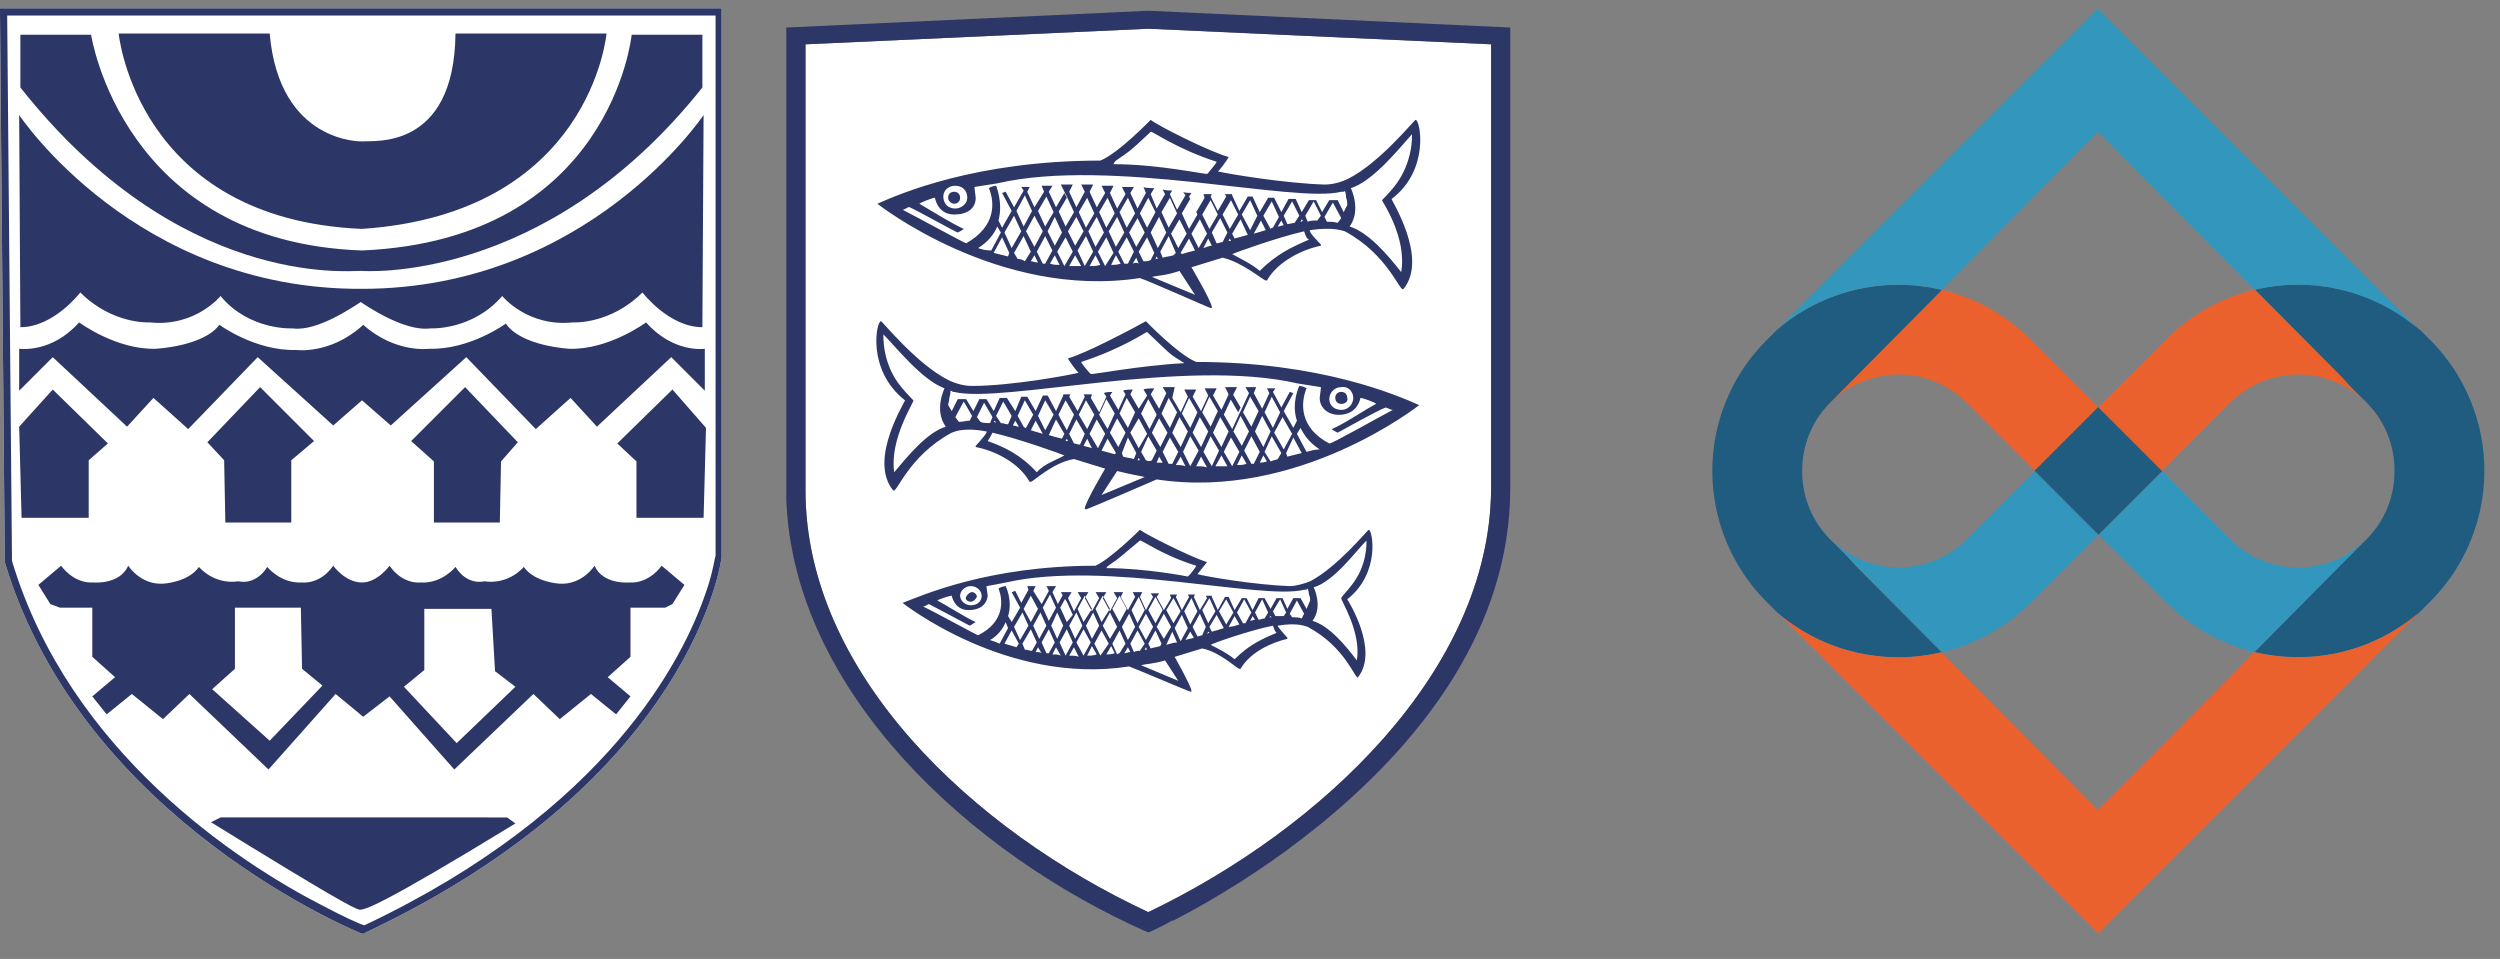 <svg width="146" height="56" viewBox="0 0 146 56" fill="none" xmlns="http://www.w3.org/2000/svg"><rect x="0" y="0" width="146" height="56" fill="#808080" stroke="none"/><g clip-path="url(#clip0_3254_405)"><path d="M139.842 27.538v-.009a5.574 5.574 0 01-2.084 4.362 5.63 5.63 0 01-7.514-.394l-3.972-3.972-3.707 3.707-3.733-3.729h.004l-.004-.013-.009.009.017.017-3.98 3.98a5.63 5.63 0 01-7.952 0 5.574 5.574 0 01-1.646-3.967v.009c0 1.503.585 2.915 1.646 3.976l.858.849.658.719 4.976 5.006.122-.026a10.799 10.799 0 005.054-2.858l3.98-3.98 3.981 3.98a10.78 10.78 0 005.054 2.858c.035.01.065.013.1.022 3.395-3.426 6.453-6.51 6.514-6.57a5.585 5.585 0 001.645-3.976" fill="#3396BD"/><path d="M107.337 23.12a5.63 5.63 0 017.514.395l3.972 3.971 3.707-3.707 3.729 3.729.005.013.008-.009-.017-.017 3.98-3.98a5.631 5.631 0 017.952 0 5.574 5.574 0 011.646 3.967v-.009a5.586 5.586 0 00-1.646-3.976c-.017-.017-.836-.831-.857-.849l-.659-.718-4.976-5.007-.121.026a10.802 10.802 0 00-5.055 2.858l-3.98 3.98-3.98-3.98a10.84 10.84 0 00-5.055-2.858c-.034-.009-.065-.013-.099-.022-3.396 3.426-6.449 6.51-6.514 6.57a5.586 5.586 0 00-1.646 3.976v.009c0-1.498.585-2.906 1.646-3.967a5.38 5.38 0 01.437-.394" fill="#EB612D"/><path d="M141.327 19.27c-2.711-2.352-6.319-3.131-9.628-2.352l4.977 5.007.658.719.858.849a5.585 5.585 0 011.645 3.976v.06a5.585 5.585 0 01-1.645 3.976c-.061.06-3.119 3.145-6.514 6.57 3.317.789 6.929.01 9.649-2.347l.576-.576a10.814 10.814 0 003.184-7.657 10.806 10.806 0 00-3.184-7.658l-.576-.576v.009zm-.524 4.218v-.03.039m-14.539 4.016l-3.734-3.734-3.707 3.708.009.008-.005.005 3.729 3.729 3.708-3.708-.005-.004.005-.004zm-22.505 8.224c2.712 2.352 6.32 3.132 9.628 2.352l-4.976-5.006-.658-.72s-.836-.831-.858-.848a5.586 5.586 0 01-1.646-3.976v-.061c0-1.503.585-2.915 1.646-3.976.061-.06 3.119-3.144 6.514-6.57-3.313-.788-6.93-.009-9.65 2.347l-.576.576A10.782 10.782 0 00100 27.504a10.817 10.817 0 003.183 7.657l.576.576z" fill="#1F5C80"/><path d="M122.526.508l-18.671 18.671a10.878 10.878 0 019.537-2.256l9.134-9.217 9.156 9.212a10.872 10.872 0 019.515 2.261L122.526.508z" fill="#3396BD"/><path d="M122.522 54.508l18.671-18.671a10.878 10.878 0 01-9.537 2.256l-9.134 9.217-9.156-9.212a10.874 10.874 0 01-9.516-2.261l18.672 18.671z" fill="#EB612D"/></g><path d="M47.04 17.428V2.588l20.02-.91 20.02.91v25.97c-.07 10.64-9.94 19.88-20.02 24.71-10.22-4.76-20.02-13.93-20.02-24.64v-11.2z" fill="#fff"/><path d="M78.68 23.238c0-.21-.14-.35-.35-.35-.21 0-.35.14-.35.35 0 .21.14.35.35.35.21 0 .42-.14.35-.35zm-25.83.14c.07 0-2.17 3.43-.7 5.25.21.28.84-1.96 3.43-3.36.07 0 .56-.35 2.03-.07.14 0-.56.77-.63.84v.07c1.12.21 2.52.91 3.15 2.03h.07c.14 0 1.26-1.12 2.52-1.33l1.82.56s-1.12 1.89-1.19 2.31c0 0 0 .07.07.07s3.5-1.47 4.13-1.75c8.26 1.26 15.33-4.34 15.33-4.34-1.26-.56-5.74-2.52-13.02-2.52-1.05-.42-2.94-2.38-2.94-2.38-.49.28-3.5 1.89-4.55 2.17 0 .07.56.84.63.84-.56.14-3.92.77-6.23.77-.49 0-.98-.14-1.4-.35-1.82-.91-3.85-3.43-3.92-3.43-.28 0-.84 2.87 1.4 4.62zm16.1-2.31c.07.07.14.07.21.14-2.66.14-5.46.7-5.46.63l-.14-.14s-.42-.49-.42-.56c2.38-.77 3.78-1.75 3.85-1.75 1.33 1.26 1.26 1.26 1.96 1.68zm10.08 2.17c0 .35-.28.7-.7.7-.42 0-.7-.28-.7-.63s.28-.7.7-.7c.42-.07.7.28.7.63zm-2.73 3.15l-.56-1.05.21-.35c.21.42.49.84 1.12 1.26-.28 0-.49.07-.77.14zm-1.19.07l.42-.91.49.91-.84.21-.07-.21zm-2.52-2.38l.42-.91.49.84-.42.91-.49-.84zm.35 1.12l-.42.84-.49-.84.42-.91.49.91zm.77-.91l.49.91-.42.91-.49-.91.42-.91zm.14-.21l.42-.91.49.91-.42.91-.49-.91zm1.05.28l.56.98-.49.91-.56-.98.49-.91zm-.7 2.59l-.35-.56.42-.91.56.98-.21.35c-.14.07-.28.07-.42.14zm-.63.07l.21-.42.21.35c-.21.07-.35.07-.42.07zm-.49.07l-.42-.77.42-.84.49.91-.35.7h-.14zm-.84.07l.28-.56.28.49c-.21.07-.35.07-.56.07zm-.28.07l-.49-.84.42-.84.49.84-.42.84zm-6.72-2.8l.49.84-.42.84-.49-.84.42-.84zm-.56.63l-.49-.84.42-.91.49.84-.42.91zm1.19.49l.49.91-.14.35c-.21-.07-.42-.07-.63-.14l-.07-.21.35-.91zm-.49-1.4l.42-.91.49.84-.42.91-.49-.84zm1.12.28l.49.91-.49.84-.49-.91.49-.84zm0 2.31l.07.14h-.14l.07-.14zm.14-2.59l.42-.84.49.91-.42.84-.49-.91zm1.05.28l.49.84-.42.84-.49-.84.42-.84zm.14-.28l.42-.91.49.84-.42.91-.49-.84zm1.05.21l.49.84-.42.91-.49-.84.42-.91zm.14-.21l.42-.91.49.84-.42.91-.49-.84zm1.05.21l.49.84-.42.91-.49-.84.42-.91zm.14-.28l.42-.91.49.84-.42.91-.49-.84zm1.05.28l.49.84-.42.91-.49-.84.42-.91zm-.28 2.87l.35-.63.35.63h-.7zm-.21 0l-.49-.84.42-.91.49.84-.42.91zm-.91 0l.28-.56.35.63c-.21-.07-.42-.07-.63-.07zm-.35 0l-.42-.84.42-.91.49.84-.49.91zm-.84-.07l.28-.49.28.56c-.21-.07-.35-.07-.56-.07zm-.42-.07l-.35-.7.42-.84.49.84-.35.7h-.21zm-.7-.07l.14-.35.21.35h-.35zm-.63-.14l-.28-.49.42-.91.49.84-.28.56c-.07.07-.21.07-.35 0zm-1.68.63c.84.21 1.33.28 1.61.35l-2.52 1.05.91-1.4zm-.91-1.19l.35-.7.49.84-.07.07c-.28-.07-.49-.14-.77-.21zm-.21-.14l-.49-.84.42-.84.49.84-.42.84zm-.63-1.12l-.49-.84.42-.84.49.84-.42.84zm-.21.98l.21-.42.28.56c-.14-.07-.28-.07-.49-.14zm-.84-.7l.42-.84.49.84-.28.63c-.14 0-.21-.07-.35-.07l-.28-.56zm-3.01-1.05l.42-.91.49.84-.42.77c-.07 0-.07 0-.14-.07l-.35-.63zm.07.63c-.14 0-.21-.07-.35-.07l.14-.28.21.35zm.98-.35l.42.77c-.21-.07-.49-.14-.7-.21l.28-.56zm.14-.28l.42-.91.49.84-.49.91-.42-.84zm1.05.21l.49.84-.14.28c-.28-.07-.56-.14-.77-.21l.42-.91zm.14-.28l.42-.84.49.84-.42.91-.49-.91zm.42 1.54l.07-.14.07.14h-.14zm-4.55 0c.14-.21.21-.35.28-.49 1.54.35 4.06 1.26 4.2 1.33-.49.28-1.19.49-1.61.98-.98-1.05-1.89-1.47-2.87-1.82zm1.19-.98c-.14 0-.28-.07-.42-.07l-.28-.42.42-.84.49.84-.21.49zm-.84-.14l.07-.07.07.14c-.07-.07-.14-.07-.14-.07zm-.98-.28l.42-.84.49.84-.14.35c-.21 0-.42 0-.56-.07l-.21-.28zm-1.26 0l.49-.91.49.84-.14.28c-.21 0-.42.07-.63.07l-.21-.28zm-.42-.7c0-.07.07-.28.07-.42.07-.21.07-.42.07-.42.07 0 .14.07.14.07h.07c2.8.7 13.44-2.03 20.09-.49.42.07.91.14 1.33.21 0 .14-.07.56-.07.63 0 .63.56 1.05 1.26.98.98-.07 1.12-.98 1.12-.98.14 0 .91.28.91.35-.56.28-1.89 1.19-2.59 1.47.07.07.21.14.35.21 0 0 2.38-1.33 2.8-1.47.07 0 .28.14.42.14-.56.28-3.64 2.03-3.71 1.96-1.75-.91-1.68-2.38-1.33-3.22-.21-.14-.42-.14-.42-.14s-.49.98-.14 2.03l-.21.42-.56-.98.56-1.05c-.07 0-.14-.07-.21-.07l-.49.91-.49-.91.14-.21h-.49l.14.28-.42.91-.49-.91.14-.35h-.63l.21.35-.42.91-.14.28-.42.91-.49-.84.42-.91.14-.28.21-.42h-.7l.21.42-.42.91-.49-.84.21-.42h-.7l.21.42-.42.91-.49-.84.21-.42h-.7l.21.42-.42.91-.49-.84.14-.63h-.7l.21.35-.42.91-.49-.84.21-.35c-.07 0-.56 0-.63.07l.21.35-.49.77-.49-.84.14-.28c-.07 0-.49 0-.56.07l.14.21-.42.91-.49-.84.14-.21c-.07 0-.42 0-.49.07l.14.21-.42.91-.49-.84.07-.21h-.49l.07.14-.42.84-.49-.84.07-.14h-.42v.07l-.42.91-.49-.91h-.28l-.42.91-.49-.84h-.35l-.35.84-.49-.77h-.42l-.35.77-.42-.7h-.42l-.35.7-.42-.7h-.49l-.35.7-.21-.35zm-2.03-.28s-.42-.42-.7-.77c-1.12-1.33-1.05-2.94-1.05-3.08.7.7 2.24 2.66 3.57 3.15 0 0-.63 1.26.07 2.24-1.12.35-2.24 1.75-3.01 2.66-.28-1.96 1.19-4.13 1.12-4.2zm19.11.42l-.49-.84-.14.28.49.84.14-.28z" fill="#2C3667"/><path d="M45.92 17.568v11.62c.42 11.2 10.78 20.72 21.14 25.27.49-.21.91-.42 1.4-.7h.07c2.59-1.33 5.32-3.08 7.49-4.76.63-.49 1.26-.98 1.82-1.47 5.11-4.34 10.36-10.78 10.36-19.04V1.608L67.06.628l-21.14.98v15.96zm1.12-.14V2.588l20.02-.91 20.02.91v25.97c-.07 10.64-9.94 19.88-20.02 24.71-10.22-4.76-20.02-13.93-20.02-24.64v-11.2z" fill="#2C3667"/><path d="M55.72 11.898c.21 0 .35-.14.35-.35 0-.21-.14-.35-.35-.35-.21 0-.35.14-.35.35 0 .21.21.35.35.35zm26.95-4.9c-.07 0-2.1 2.52-3.92 3.43-.42.21-.91.35-1.4.35-2.31-.07-5.67-.63-6.23-.77.07 0 .63-.77.63-.84-1.05-.28-4.13-1.82-4.55-2.17 0 0-1.89 1.96-2.94 2.38-7.28 0-11.76 1.96-13.02 2.52 0 0 7.07 5.6 15.33 4.34.63.21 4.06 1.75 4.13 1.75.07 0 .07 0 .07-.07-.07-.42-1.19-2.31-1.19-2.31l1.82-.56c1.19.28 2.38 1.33 2.52 1.33h.07c.63-1.12 2.1-1.82 3.15-2.03v-.07c-.07-.07-.77-.77-.63-.84 1.47-.21 1.96.07 2.03.07 2.59 1.4 3.22 3.64 3.43 3.36 1.47-1.82-.77-5.25-.7-5.25 2.24-1.68 1.68-4.62 1.4-4.62zm-17.5 2.38c.7-.49.7-.42 2.03-1.68.07-.07 1.47.98 3.85 1.75 0 .07-.42.56-.42.56-.07.07-.07.14-.14.14 0 .07-2.8-.56-5.46-.56 0-.07.07-.14.14-.21zm-9.38 1.47c.42 0 .7.28.7.7 0 .35-.35.63-.7.63-.42 0-.7-.28-.7-.7 0-.35.28-.63.7-.63zm1.33 3.64c.56-.35.91-.77 1.12-1.26l.21.35-.56 1.05c-.35 0-.56-.07-.77-.14zm1.75.49l-.84-.21.49-.91.42.91-.07.21zm2.17-1.75l-.42-.91.49-.84.42.91-.49.84zm.56-.56l.42.91-.42.77-.42-.84.42-.84zm-.7.84l-.49.91-.49-.91.49-.91.49.91zm-1.12-.28l-.42-.91.49-.91.42.91-.49.91zm-.14.28l-.56.98-.42-.91.56-.98.42.91zm-.21 1.61l-.21-.35.56-.98.42.91-.35.56c-.07-.07-.28-.14-.42-.14zm.77.14l.21-.35.21.42c-.21 0-.28-.07-.42-.07zm.7.14l-.35-.7.49-.91.42.84-.42.77h-.14zm.42 0l.28-.49.28.56c-.21 0-.35 0-.56-.07zm.84.14l-.42-.84.49-.84.42.84-.49.84zm7.14-1.89l-.49.84-.42-.84.49-.84.42.84zm-.28-1.19l.49-.84.42.91-.49.84-.42-.91zm-.35 2.31l-.14.14c-.21.07-.42.07-.63.14l-.14-.35.49-.91.42.98zm-.42-1.47l-.42-.91.49-.84.42.91-.49.84zm-.14.28l-.49.91-.42-.91.49-.91.42.91zm-.49 1.54h-.14l.07-.14.07.14zm-.63-1.82l-.42-.84.49-.91.42.84-.49.91zm-.14.28l-.49.84-.42-.84.49-.84.42.84zm-1.05-.28l-.42-.91.49-.84.42.91-.49.84zm-.14.28l-.49.84-.42-.91.49-.84.42.91zm-1.05-.28l-.42-.91.49-.84.42.91-.49.84zm-.14.28l-.49.84-.42-.91.49-.84.42.91zm-1.05-.28l-.42-.91.49-.84.42.91-.49.84zm-.14.21l-.49.84-.42-.84.49-.84.42.84zm-.84 2.03l.35-.63.35.63h-.7zm.49-.91l.49-.84.42.91-.49.84-.42-.91zm.7.91l.35-.63.28.56c-.21.07-.42.07-.63.07zm.91 0l-.42-.84.49-.84.42.91-.49.77zm.35-.07l.28-.56.28.49c-.21.07-.35.07-.56.07zm.77-.07l-.35-.7.49-.84.42.84-.35.7h-.21zm.49 0l.21-.35.14.35c-.07-.07-.21-.07-.35 0zm.63-.14l-.28-.56.49-.84.42.91-.21.42c-.14.07-.28.07-.42.07zm3.01 1.96l-2.52-1.05c.28-.07.84-.07 1.61-.35l.91 1.4zm-.77-2.38l-.07-.07.49-.84.35.7c-.28.07-.56.14-.77.21zm.56-1.19l.49-.84.42.84-.49.84-.42-.84zm.63-1.12l.49-.84.42.84-.49.84-.42-.84zm.07 1.96l.28-.56.21.42c-.14 0-.28.07-.49.14zm1.12-.35c-.14 0-.21.07-.35.07l-.28-.63.49-.84.42.84-.28.56zm2.94-.84c-.07 0-.07 0-.14.07l-.42-.77.49-.84.42.91-.35.63zm.49-.42l.14.28c-.14 0-.21.07-.35.07l.21-.35zm-.91.56c-.21.07-.49.14-.7.21l.42-.77.28.56zm-.91 0l-.49-.91.49-.84.42.91-.42.84zm-.14.28c-.28.07-.49.14-.77.21l-.14-.28.49-.84.42.91zm-1.05-.35l-.42-.84.49-.84.42.84-.49.84zm-.07.7l.07-.14.07.14h-.14zm1.82 1.75c-.49-.42-1.12-.7-1.61-.98.14-.07 2.66-.98 4.2-1.33.07.14.07.35.28.49-.98.42-1.89.84-2.87 1.82zm1.4-3.22l.49-.84.42.84-.28.42c-.14 0-.28.07-.42.07l-.21-.49zm.98.35l.07-.14.07.07c-.07.07-.07.07-.14.07zm.98-.07c-.21 0-.42 0-.56.07l-.14-.35.49-.84.42.84-.21.28zm1.19.14c-.21-.07-.42-.07-.63-.07l-.14-.28.49-.84.49.91-.21.28zm.35-.63l-.35-.7h-.49l-.42.7-.35-.7h-.42l-.42.7-.35-.77h-.42l-.42.77-.42-.84h-.35l-.49.84-.42-.91h-.28l-.49.84-.42-.91v-.07h-.42l.07.14-.49.84-.42-.84.07-.14h-.49l.07.21-.49.84-.42-.91.14-.21c-.07 0-.42 0-.49-.07l.14.21-.49.84-.42-.91.14-.21c-.07 0-.42 0-.56-.07l.14.28-.49.84-.35-.84.21-.35c-.07 0-.56 0-.63-.07l.14.35-.49.91-.42-.91.21-.35h-.7l.21.42-.49.84-.42-.91.21-.42h-.7l.21.42-.49.84-.42-.91.21-.42h-.7l.21.42-.49.91-.42-.91.21-.42h-.7l.21.42.14.28.42.91-.49.84-.42-.91-.14-.21-.42-.91.21-.35h-.63l.14.35-.56.91-.42-.91.14-.28h-.49l.14.21-.56.98-.49-.91c-.07 0-.14.07-.21.07l.56 1.05-.56.98-.21-.42c.28-1.05-.14-2.03-.14-2.03s-.21 0-.42.14c.35.84.42 2.24-1.33 3.22-.07 0-3.15-1.68-3.71-1.96.14 0 .35-.21.42-.14.35.14 2.73 1.47 2.8 1.47.14-.07.28-.14.35-.21-.77-.35-2.1-1.19-2.59-1.47.07-.07.77-.35.91-.35 0 0 .14.98 1.12.98.77 0 1.26-.35 1.26-.98 0-.07-.07-.49-.07-.63.42-.07.91-.14 1.33-.21 6.65-1.54 17.36 1.19 20.09.49h.07c.07 0 .14 0 .14-.07 0 0 .07.21.07.42.07.14.07.35.07.42l-.21.42zm3.36 3.5c-.77-.98-1.89-2.31-3.01-2.66.7-.98.07-2.24.07-2.24 1.33-.42 2.87-2.38 3.57-3.15 0 .14.07 1.68-1.05 3.08-.28.35-.7.77-.7.77 0 .07 1.47 2.17 1.12 4.2zm-20.02-3.5l.49-.84-.14-.28-.49.84.14.28zM56.7 35.139c.14 0 .28-.14.35-.28 0-.14-.14-.28-.28-.28s-.28.14-.35.28c-.07.14.07.28.28.28zm23.24-4.2c-.07 0-1.82 2.17-3.43 3.01-.35.14-.84.28-1.19.28-2.03-.07-4.9-.56-5.39-.7l.56-.7c-.91-.28-3.57-1.61-3.92-1.89 0 0-1.68 1.68-2.59 2.1-6.3 0-10.15 1.75-11.27 2.17 0 0 6.09 4.83 13.23 3.71.56.21 3.5 1.47 3.57 1.47.07 0 .07 0 .07-.07-.07-.35-.98-1.96-.98-1.96l1.61-.49c1.05.21 2.03 1.19 2.17 1.19h.07c.56-.98 1.82-1.54 2.73-1.75v-.07c-.07-.07-.63-.7-.56-.7 1.26-.21 1.68.07 1.75.07 2.24 1.19 2.8 3.15 2.94 2.94 1.26-1.61-.63-4.55-.63-4.55 1.96-1.54 1.47-4.06 1.26-4.06zm-15.12 2.03c.63-.42.56-.42 1.75-1.4.07-.07 1.26.84 3.29 1.47 0 .07-.35.49-.35.49l-.14.14s-2.45-.49-4.76-.49c.07-.14.14-.14.21-.21zm-8.12 1.26c.35 0 .63.28.63.56 0 .35-.28.56-.63.56s-.63-.28-.63-.56.28-.56.63-.56zm1.12 3.15c.49-.28.77-.7.91-1.05l.14.35-.49.91c-.14-.07-.35-.14-.56-.21zm1.54.42c-.21-.07-.49-.14-.7-.21l.42-.77.42.77-.14.21zm1.89-1.54l-.35-.77.42-.77.35.77-.42.77zm.49-.49l.35.77-.35.77-.35-.77.35-.77zm-.63.77l-.42.77-.35-.77.42-.77.35.77zm-.91-.21l-.42-.77.42-.77.42.77-.42.77zm-.14.21l-.49.84-.35-.77.49-.84.35.77zm-.21 1.4l-.14-.35.49-.84.35.77-.28.49c-.14 0-.28-.07-.42-.07zm.63.14l.14-.28.21.35c-.07-.07-.21-.07-.35-.07zm.63.07l-.28-.63.42-.77.35.77-.35.63h-.14zm.35.07l.21-.42.28.49c-.14-.07-.28-.07-.49-.07zm.77.07l-.35-.77.42-.77.35.77-.42.77zm6.16-1.68l-.42.7-.42-.7.42-.77.42.77zm-.28-.98l.42-.7.42.77-.42.7-.42-.77zm-.28 1.96l-.07.14c-.21.07-.35.07-.56.14l-.14-.28.42-.77.35.77zm-.35-1.19l-.42-.77.42-.77.42.77-.42.77zm-.14.21l-.42.77-.42-.77.42-.77.42.77zm-.35 1.33h-.14l.07-.14.07.14zm-.56-1.54l-.35-.77.42-.77.35.77-.42.77zm-.14.21l-.42.77-.35-.77.42-.77.35.77zm-.91-.28l-.42-.77.42-.77.42.77-.42.77zm-.14.28l-.42.7-.42-.77.42-.77.42.84zm-.91-.28l-.35-.77.42-.77.42.77-.49.77zm-.14.21l-.42.77-.35-.77.42-.77.35.77zm-.91-.21l-.35-.77.42-.77.42.77-.49.77zm-.07.21l-.42.77-.35-.77.42-.77.35.77zm-.77 1.75l.28-.49.28.56c-.14-.07-.35-.07-.56-.07zm.42-.77l.42-.77.42.77-.42.77-.42-.77zm.63.77l.28-.56.28.49c-.21.07-.35.07-.56.07zm.77 0l-.35-.7.42-.77.42.77-.49.7c.07 0 .07 0 0 0zm.35-.07l.28-.49.21.42c-.21.07-.35.07-.49.07zm.63 0l-.28-.63.42-.77.35.77-.35.56s-.07 0-.14.07zm.42-.07l.21-.35.14.28c-.14 0-.21.07-.35.07zm.56-.07l-.21-.49.42-.77.42.77-.28.42c-.14 0-.21 0-.35.07zm2.59 1.68l-2.17-.91c.21-.07.7-.07 1.4-.28l.77 1.19zm-.7-2.1l.35-.77.28.63c-.14 0-.42.07-.63.14zm.49-.98l.42-.77.35.77-.42.77-.35-.77zm.56-.98l.42-.77.35.77-.42.77-.35-.77zm.07 1.68l.28-.49.21.35c-.14.07-.35.07-.49.14zm.98-.28c-.07 0-.21.07-.28.07l-.28-.56.42-.77.35.77-.21.49zm2.52-.7h-.14l-.35-.63.42-.77.42.77-.35.63zm.42-.42l.14.21c-.07 0-.21.07-.28.07l.14-.28zm-.77.49c-.21.07-.42.14-.63.14l.35-.63.28.49zm-.77 0l-.42-.77.42-.7.42.77-.42.7zm-.14.21c-.21.07-.42.14-.7.21l-.14-.28.42-.7.42.77zm-.91-.28l-.35-.77.42-.7.35.77-.42.7zm-.07.63l.07-.14.07.07c-.07 0-.14.07-.14.07zm1.61 1.47c-.42-.35-.98-.63-1.4-.84.07-.07 2.24-.84 3.64-1.12.07.14.07.28.21.42-.84.35-1.61.7-2.45 1.54zm1.19-2.73l.42-.77.35.77-.21.35c-.14 0-.21.07-.35.07l-.21-.42zm.84.28l.07-.07.07.07h-.14zm.84-.07h-.49l-.14-.28.42-.7.35.77-.14.21zm1.05.14c-.14-.07-.35-.07-.56-.07l-.14-.21.42-.77.42.77-.14.28zm.28-.56l-.35-.63h-.42l-.35.63-.28-.63h-.35l-.35.63-.35-.63h-.35l-.35.7-.35-.7h-.28l-.42.7-.35-.77h-.21l-.42.77-.35-.77v-.07h-.35l.07.14-.42.7-.35-.77.07-.14h-.42l.07.14-.42.77-.35-.77.07-.14h-.42l.07.21-.42.7-.42-.77.14-.21h-.49l.14.21-.42.77-.35-.77.14-.28h-.56l.14.28-.42.77-.42-.77.14-.28h-.56l.21.35-.42.77-.42-.77.21-.35h-.63l.21.35-.42.77-.42-.77.21-.35h-.63l.21.35-.42.77-.35-.77.21-.35h-.63l.21.35.14.21.35.77-.35.42-.35-.77-.14-.21-.35-.77.21-.35h-.56l.14.28-.42.77-.49-.77.14-.28h-.49l.07.21-.42.77-.35-.7c-.07 0-.14.07-.21.07l.49.91-.49.84-.21-.35c.28-.91-.14-1.75-.14-1.75s-.21 0-.42.14c.28.7.35 1.96-1.19 2.73-.07 0-2.73-1.47-3.22-1.68.14 0 .28-.14.35-.14.28.14 2.38 1.26 2.38 1.26.14-.07.21-.14.35-.21-.63-.28-1.82-1.05-2.24-1.26.07-.07.7-.28.84-.28 0 0 .14.84.98.84.63 0 1.05-.28 1.12-.84 0-.07-.07-.42-.07-.56.42-.07.77-.14 1.12-.21 5.81-1.33 14.98 1.05 17.43.42h.07c.07 0 .07 0 .14-.07 0 0 .07.21.07.35.07.14.07.28.07.35l-.21.49zm2.94 3.01c-.63-.84-1.61-2.03-2.59-2.31.63-.84.07-1.96.07-1.96 1.19-.35 2.45-2.1 3.08-2.73 0 .14.07 1.47-.91 2.66-.21.28-.56.63-.56.7-.07.07 1.19 1.96.91 3.64zm-17.36-3.01l.42-.77-.14-.21-.42.77.14.21z" fill="#2C3667"/><path d="M21.14 54.528S4.83 48.018.28 32.828L0 .698v-.21h42.14v32.06c0 .07-1.61 12.88-20.79 21.91l-.07.07h-.14z" fill="#fff"/><path d="M21.14 54.528S4.83 48.018.28 32.828L0 .698v-.21h42.14v32.06c0 .07-1.61 12.88-20.79 21.91l-.07.07h-.14zm-2.38-1.68c1.33.7 2.24 1.12 2.52 1.19 14.21-6.72 18.62-15.54 19.95-19.46.42-1.19.49-1.96.56-2.1V.908H.42l.28 31.85c3.36 11.2 13.3 17.64 18.06 20.09z" fill="#2C3667"/><path d="M21.14 13.368c13.37-.91 14.28-11.41 14.28-11.41H26.6c-.07 6.86-4.83 6.23-5.39 6.3h-.07s-4.83.14-5.39-6.3H6.93s1.05 10.85 14.21 11.41z" fill="#2C3667"/><path d="M36.89 2.028s-1.19 11.97-15.75 12.6c-14-.49-15.82-12.6-15.82-12.6H1.19v3.08c9.24 11.69 19.11 10.71 19.88 10.71 0 0 10.71.91 19.95-10.71v-3.08h-4.13zM5.18 26.878l1.12-.98-3.22-3.15-1.96 2.17.14 5.32h3.92v-3.36zm11.83 3.64v-3.64l1.33-1.12-3.15-3.15-3.08 3.22.98 1.05.07 3.64h3.85z" fill="#2C3667"/><path d="M21.14 16.868c-13.23.07-20.02-10.15-20.02-10.15l.07 12.39c1.96 0 3.5-2.03 3.5-2.03 1.89 1.89 4.06 1.75 4.06 1.75 2.66.28 4.13-1.54 4.13-1.54 1.68 2.03 4.2 1.89 4.2 1.89 1.47.21 3.64-1.33 3.99-1.54.21.14 2.52 1.75 4.06 1.54 0 0 2.45.14 4.2-1.89 0 0 1.47 1.82 4.13 1.54 0 0 2.17.14 4.06-1.75 0 0 1.54 2.03 3.5 2.03l.07-12.39s-6.79 10.15-19.95 10.15z" fill="#2C3667"/><path d="M21.14 19.038c-1.89 1.68-3.85 1.4-3.85 1.4-2.38.07-4.48-1.47-4.48-1.47-.91 1.26-3.71 1.4-3.71 1.4-2.31.07-4.48-1.54-4.48-1.54-1.61 1.82-3.5 1.54-3.5 1.54v2.45l1.96-1.96 4.34 4.06 1.54-1.68 2.03 1.82 4.06-4.2 4.41 3.99 1.68-1.47 1.68 1.47 4.41-3.99 4.06 4.2 2.03-1.82 1.54 1.68 4.34-4.06 1.96 1.96v-2.45s-1.82.28-3.43-1.54c0 0-2.17 1.61-4.48 1.54 0 0-2.8-.14-3.71-1.47 0 0-2.1 1.54-4.48 1.47 0 0-1.96.28-3.85-1.4" fill="#2C3667"/><path d="M36.05 25.898l1.12 1.05v3.29h3.92l.14-5.25-1.96-2.24-3.22 3.15zm-6.86 4.62l.07-3.57.98-1.12-3.08-3.22-3.15 3.15 1.33 1.19v3.57h3.85zm-7.98 11.34l1.54-1.19 3.78 4.27 4.62-4.41 1.54 1.47 1.82-1.47 1.47 1.19.84-1.05-1.33-1.12 1.33-1.19v-2.87h2.03l.42-.21.7-1.12-1.33-1.12s-.7 1.05-1.89.98c0 0-1.54.14-2.03-.98 0 0-.7 1.12-2.03 1.05 0 0-1.47-.07-2.1-.98 0 0-.84 1.05-2.31.84 0 0-.98.28-1.68-.84 0 0-.77.98-2.03.91 0 0-1.05.14-1.82-.98 0 0-.7.98-1.61.98-.98 0-1.68-.98-1.68-.98-.77 1.12-1.82.98-1.82.98-1.26.07-2.03-.91-2.03-.91-.7 1.12-1.68.84-1.68.84-1.47.21-2.31-.84-2.31-.84-.63.91-2.1.98-2.1.98-1.33.07-2.03-1.05-2.03-1.05-.49 1.12-2.03.98-2.03.98-1.19.07-1.89-.98-1.89-.98l-1.33 1.12.7 1.12.56.21h1.89v2.87l1.33 1.19-1.33 1.12.84 1.05 1.47-1.19 1.82 1.47 1.54-1.47 4.62 4.41 3.92-4.41m-3.85 2.73l-3.36-3.01 1.33-1.19v-3.57h3.85l.07 3.57 1.19.98-3.08 3.22zm10.92.14l-3.08-3.29 1.19-.98v-3.57h3.92l.21 3.64 1.19.91-3.43 3.29zm2.94 4.34H12.88l-.56.28c6.93 4.27 8.33 5.04 8.68 5.11.28 0 .98-.07 9.1-5.04l-.49-.35z" fill="#2C3667"/><defs><clipPath id="clip0_3254_405"><path fill="#fff" transform="translate(100 .208)" d="M0 0h46v55H0z"/></clipPath></defs></svg>